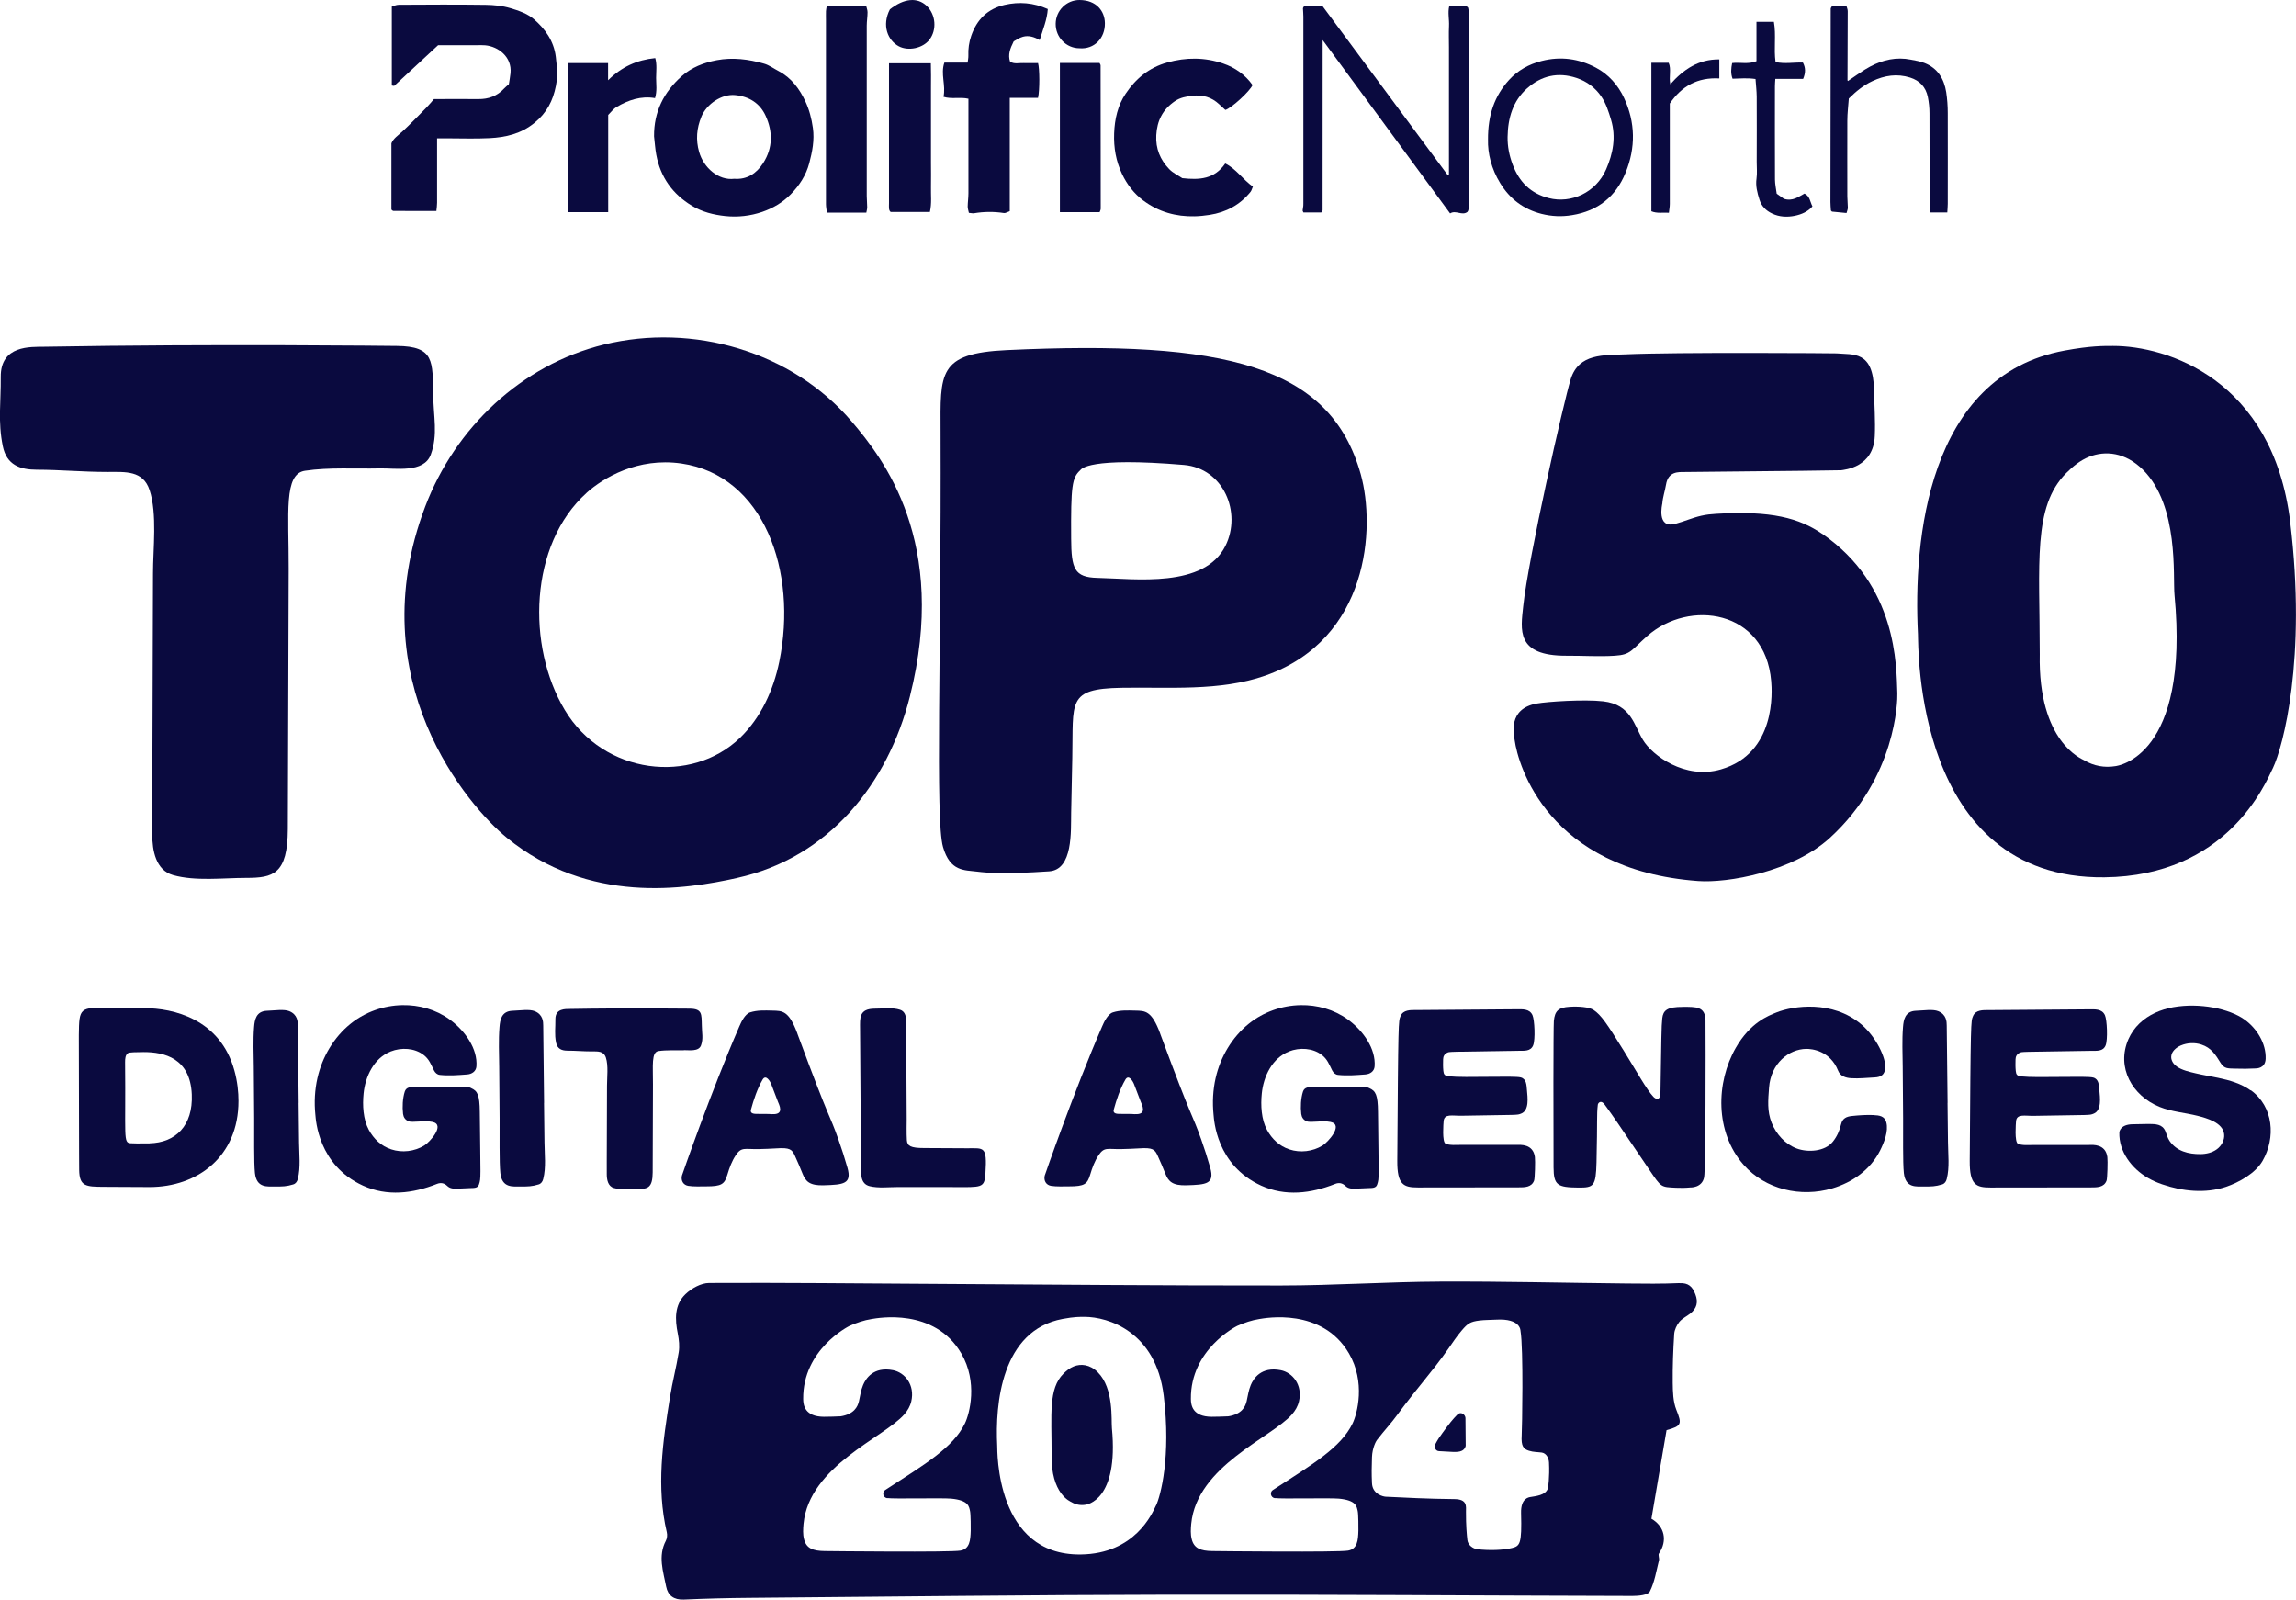 <svg viewBox="0 0 402.12 280.13" xmlns="http://www.w3.org/2000/svg" data-name="Layer 2" id="Layer_2">
  <defs>
    <style>
      .cls-1 {
        fill: #0a0a3f;
        stroke-width: 0px;
      }
    </style>
  </defs>
  <g data-name="Layer 1" id="Layer_1-2">
    <g>
      <path d="m76.43,36.93c.05-.49.12-.95.12-1.41.01-3.24,0-6.48,0-9.72,0-.47,0-.93,0-1.58.64,0,1.11,0,1.58,0,2.54,0,5.09.1,7.62-.03,2.84-.15,5.49-.75,7.85-2.67,2.16-1.75,3.25-3.88,3.76-6.49.34-1.71.19-3.38-.02-5.08-.34-2.79-1.88-4.92-3.88-6.63-1.11-.95-2.67-1.48-4.12-1.91-1.36-.4-2.84-.55-4.27-.57-5.08-.07-10.16-.04-15.24-.01-.43,0-.87.22-1.21.32v13.82c.2.02.38.1.45.04,2.52-2.32,5.03-4.66,7.66-7.1,2.2,0,4.57,0,6.93,0,.44,0,.88-.02,1.31.02,2.3.21,4.71,2.02,4.44,4.87-.07.69-.2,1.37-.29,1.94-.34.31-.58.5-.79.72-1.23,1.35-2.76,1.91-4.56,1.89-2.49-.03-4.99,0-7.77,0-.34.39-.81.97-1.33,1.5-1.38,1.4-2.74,2.82-4.18,4.16-.73.68-1.6,1.22-1.94,2.09v11.6c.06.05.2.23.34.24,2.43.02,4.86.01,7.56.01Z" class="cls-1"></path>
      <path d="m114.94,27.1c.73,3.91,2.83,6.88,6.25,8.94,1.81,1.1,3.8,1.58,5.84,1.8,2.19.23,4.39-.02,6.47-.73,1.86-.64,3.56-1.63,4.98-3.07,1.53-1.56,2.69-3.34,3.25-5.45.53-2.02.94-4.03.64-6.19-.23-1.63-.64-3.21-1.31-4.63-1.02-2.18-2.44-4.15-4.69-5.32-.85-.44-1.65-1.05-2.56-1.31-2.71-.77-5.47-1.13-8.29-.6-2.28.43-4.4,1.26-6.13,2.8-3.13,2.78-4.88,6.24-4.84,10.53.13,1.08.19,2.18.39,3.24Zm7.89-6.65c.96-2.31,3.64-4.02,5.91-3.8,2.45.23,4.35,1.42,5.36,3.64,1.26,2.77,1.27,5.6-.43,8.26-1.19,1.85-2.85,2.93-5.07,2.76-2.78.34-5.37-1.94-6.16-4.72-.6-2.11-.43-4.14.4-6.14Z" class="cls-1"></path>
      <path d="m228.14,36.82s.01.09.02.13c.01.04.04.08.12.26h3.13c.07-.12.23-.26.23-.41.01-9.84.01-19.67.01-29.79,7.51,10.22,14.89,20.26,22.32,30.37,1-.65,2.08.46,3.03-.26.07-.12.13-.19.15-.27.03-.13.06-.26.06-.39,0-11.52,0-23.05,0-34.57,0-.17-.05-.34-.08-.51,0-.04-.04-.07-.07-.11-.03-.03-.06-.06-.23-.2h-3.01c-.28,1.13.02,2.33-.04,3.51-.06,1.22-.01,2.45-.01,3.68v11.17c0,1.23,0,2.45,0,3.68,0,1.27,0,2.54,0,3.81,0,1.21,0,2.42,0,3.62-.08.03-.17.05-.25.08-7.29-9.84-14.58-19.68-21.89-29.55h-3.18s-.05.04-.08.07c-.03.03-.06.06-.08.1-.02.04-.05.07-.06.11-.02.04-.03.09-.03.13.02.48.07.96.07,1.44,0,10.91,0,21.82,0,32.73,0,.13,0,.26-.01.39-.03.26-.08.52-.11.78Z" class="cls-1"></path>
      <path d="m200.26,35.13c2.64,1.98,5.69,2.83,8.99,2.75.87-.02,1.75-.12,2.61-.25,2.88-.45,5.3-1.74,7.15-4.02.2-.25.27-.59.42-.93-1.78-1.25-2.91-3.1-4.84-4.05-1.88,2.74-4.52,2.91-7.52,2.57-.68-.46-1.64-.89-2.31-1.6-1.56-1.63-2.38-3.57-2.25-5.93.14-2.55,1.13-4.5,3.25-5.95.96-.65,1.98-.82,3.07-.95,1.81-.21,3.36.24,4.69,1.48.38.35.76.7,1.09,1,1.08-.32,4.3-3.28,4.76-4.36-1.28-1.8-3.06-3.06-5.14-3.77-3.22-1.1-6.48-1.11-9.81-.18-3.19.89-5.51,2.84-7.27,5.46-1.39,2.06-1.93,4.46-2.02,6.96-.09,2.49.31,4.84,1.39,7.12.89,1.88,2.13,3.45,3.74,4.66Z" class="cls-1"></path>
      <path d="m165.24,16.95c1.44.45,2.87,0,4.37.34v1.43c0,5.04,0,10.08,0,15.12,0,.78-.12,1.57-.13,2.35,0,.36.14.72.21,1.09.39.03.66.11.9.07,1.74-.29,3.47-.31,5.22-.04.32.05.69-.21,1.04-.32v-19.85h4.95c.31-1.39.29-5.13,0-6.1-.84,0-1.67.03-2.5,0-.81-.04-1.66.23-2.4-.25-.39-1.22,0-2.28.64-3.55.41-.21.98-.64,1.63-.81.99-.27,1.96.03,2.92.58.58-1.87,1.3-3.59,1.42-5.43-2.52-1.12-5.01-1.31-7.55-.73-2.98.68-4.87,2.56-5.86,5.42-.39,1.14-.55,2.29-.5,3.48.01.38-.07.75-.13,1.21h-4.07c-.7,1.99.29,3.98-.16,6.02Z" class="cls-1"></path>
      <path d="m144.66,35.72c0,.5.1,1,.16,1.52h6.91c.05-.31.15-.63.15-.95,0-.65-.08-1.31-.08-1.96,0-9.94,0-19.89,0-29.83,0-.78.14-1.57.14-2.35,0-.39-.16-.78-.24-1.13h-6.89c-.06.34-.14.63-.15.92-.02.52,0,1.05,0,1.58,0,10.73,0,21.46,0,32.19Z" class="cls-1"></path>
      <path d="m106.52,20.13c.46-.45.88-1.05,1.46-1.39,2.06-1.22,4.27-1.98,6.74-1.56.39-1.28.19-2.42.19-3.54,0-1.15.18-2.32-.15-3.47-3.19.33-5.85,1.5-8.26,3.88v-3h-7.01v26.11h7.03v-17.03Z" class="cls-1"></path>
      <path d="m270,37.46c1.76.44,3.51.52,5.32.22,4.54-.73,7.67-3.24,9.38-7.43,1.79-4.38,1.74-8.82-.27-13.11-1.05-2.24-2.7-4.12-4.92-5.29-3-1.59-6.18-2.03-9.53-1.17-2.23.57-4.15,1.64-5.68,3.31-2.55,2.8-3.72,6.17-3.69,10.45-.07,2.42.6,5.14,2.13,7.63,1.69,2.77,4.1,4.59,7.26,5.39Zm-2.54-21.99c2.49-2.22,5.4-2.9,8.66-1.82,1.83.61,3.3,1.74,4.33,3.25.82,1.19,1.29,2.67,1.71,4.08.9,2.98.35,5.9-.86,8.67-1.8,4.12-6.16,6.03-10.02,5.05-3.2-.81-5.21-2.84-6.35-5.87-.59-1.58-.92-3.18-.89-4.87.05-3.27.91-6.26,3.41-8.49Z" class="cls-1"></path>
      <path d="m320.71,36.92s.06.06.14.14c.77.07,1.59.15,2.55.25.08-.31.23-.63.23-.94,0-.65-.09-1.31-.09-1.96,0-4.42-.02-8.85,0-13.27,0-1.3.17-2.61.26-3.89,1.26-1.25,2.55-2.31,4.13-3.05,2.16-1.01,4.32-1.34,6.61-.62,1.69.53,2.75,1.68,3.1,3.4.19.94.29,1.9.29,2.86.03,5.3,0,10.6.02,15.9,0,.49.11.99.16,1.47h2.94c.03-.59.08-1.06.08-1.52,0-5.3.02-10.6,0-15.9,0-1.22-.09-2.45-.27-3.65-.37-2.34-1.49-4.2-3.8-5.11-.76-.3-1.6-.43-2.41-.59-2.51-.5-4.88.03-7.09,1.2-1.37.72-2.61,1.69-3.91,2.54,0,0-.08-.07-.08-.14.01-4.03.04-8.06.04-12.08,0-.34-.16-.67-.24-.98-.97.05-1.75.1-2.55.14-.12.22-.19.29-.19.37-.02,11.3-.04,22.6-.05,33.9,0,.48.05.96.08,1.44,0,.04.04.07.07.11Z" class="cls-1"></path>
      <path d="m156,37.12h6.86c.35-1.53.15-2.97.19-4.39.03-1.44,0-2.89,0-4.33v-8.8c0-1.44,0-2.89,0-4.33,0-1.42.03-2.85-.02-4.19h-7.33c0,.94,0,1.76,0,2.58,0,3.76,0,7.53,0,11.29,0,3.55,0,7.09,0,10.64,0,.6-.1,1.24.29,1.53Z" class="cls-1"></path>
      <path d="m185.63,11.02v26.14h6.96c.07-.21.19-.41.19-.61,0-8.36,0-16.73-.02-25.09,0-.15-.13-.31-.19-.44h-6.94Z" class="cls-1"></path>
      <path d="m307.46,13.82c.08,1.12.2,2.11.21,3.11.02,3.81.01,7.62,0,11.43,0,.96.1,1.94-.03,2.89-.19,1.31.13,2.5.51,3.71.37,1.18,1.15,1.93,2.22,2.44,1.28.61,2.65.66,3.98.39,1.14-.24,2.24-.68,3.08-1.64-.42-.82-.43-1.78-1.39-2.25-1.07.57-2.07,1.4-3.6.92-.27-.19-.69-.49-1.27-.9-.11-.85-.29-1.67-.3-2.48-.03-5.43-.01-10.86-.01-16.29,0-.43.04-.85.07-1.34h4.87c.46-1.09.44-1.96-.04-2.86-1.58-.05-3.18.27-4.79-.09-.33-2.39.13-4.71-.29-7.04h-3.05v6.89c-1.44.59-2.85.16-4.26.33-.19.93-.28,1.81.07,2.74,1.32-.03,2.61-.16,3.99.05Z" class="cls-1"></path>
      <path d="m292.29,37.28c.06-.57.16-1.07.16-1.57.01-5.17,0-10.33,0-15.5,0-.7,0-1.4,0-2.08,2.08-3.06,4.87-4.61,8.67-4.4v-3.33c-3.64-.05-6.28,1.76-8.58,4.35-.29-1.3.22-2.64-.29-3.76h-3.03v26.01c.98.41,1.95.2,3.07.26Z" class="cls-1"></path>
      <path d="m189.06,8.45c2.57.21,4.49-1.74,4.45-4.4C193.48,1.91,192,.02,189.09,0c-2.31-.02-4.18,1.86-4.2,4.16-.02,2.37,1.84,4.28,4.17,4.29Z" class="cls-1"></path>
      <path d="m157.41,8.1c1.68.89,4.19.35,5.35-1.13,1.36-1.73,1.14-4.44-.48-5.96-1.63-1.54-3.98-1.3-6.42.62-1.47,2.83-.36,5.45,1.55,6.47Z" class="cls-1"></path>
      <path d="m66.54,82.03c2.7-.06,7.69.86,8.9-2.4,1.32-3.57.45-6.72.45-10.43-.17-5.91.27-8.57-6.42-8.62-.61,0-31.69-.39-61.69.14-2.42.04-7.7-.31-7.65,5.29.04,4.39-.52,7.79.36,12.13.67,3.27,3,4.12,5.95,4.12,4.1,0,7.96.39,12.42.39,3.09,0,6.2-.3,7.34,3.18,1.36,4.13.6,10.31.6,14.59-.13,47.84-.16,41.47-.13,45.73,0,2.77.6,6.24,3.64,7.1,3.89,1.11,8.81.49,12.81.49,4.69,0,7.26-.61,7.29-8.54.05-15.18.1-30.36.15-45.55.03-9.85-.9-16.66,2.86-17.21,4.25-.63,8.81-.31,13.11-.41Z" class="cls-1"></path>
      <path d="m129.14,153.74c15.99-3.54,26.36-16.44,30.22-31.78,6.82-27.06-4.72-41.73-10.17-48.12-10.5-12.32-27.83-17.32-43.42-13.5-14.46,3.55-26.07,14.58-31.31,28.4-11.57,30.5,7.68,52.57,14.3,57.97,14.4,11.75,31.23,9.06,40.37,7.04Zm-26.41-67.43c2.9-2.61,8.95-6.25,16.61-5.14,14.38,2.07,20.42,18.82,17.14,34.73-1.02,4.96-3.22,9.78-6.86,13.3-8.5,8.21-23.88,6.53-30.71-4.87-6.69-11.15-6.25-28.96,3.83-38.02Z" class="cls-1"></path>
      <path d="m165.16,148.33c1.24,4.32,3.74,4.03,5.96,4.31,1.93.24,4.88.47,12.63-.05,4.21-.28,3.79-7.1,3.85-10.22.07-3.23.13-6.45.2-9.67.2-9.84-.97-12.07,8.53-12.25,8.27-.16,17.29.67,25.29-2.14,18.12-6.37,19.32-25.86,16.7-35.26-5.34-19.11-23.93-23.52-62-21.74-12.11.56-11.62,4.03-11.59,14.35.14,38.66-.96,67.83.43,72.67Zm24.04-66c.2-.18,1.34-2.33,18.15-.91,6.94.59,10.18,8.34,7.27,14.18-3.71,7.44-15.77,5.75-22.44,5.6-4.03-.1-4.55-1.61-4.58-6.87-.06-9.3.15-10.66,1.6-11.99Z" class="cls-1"></path>
      <path d="m319.1,93.47c-3.98-2.73-8.86-4.07-18.53-3.49-.87.05-1.76.14-2.61.34-1.55.35-3.02,1.01-4.56,1.42-3.33.89-2.27-3.48-2.26-3.57.08-1.12.46-2.17.64-3.27.38-2.4,2.21-2.23,3.31-2.24,18.46-.18,27.18-.28,27.37-.31.65-.11,5.65-.5,5.89-5.97.12-2.68-.08-5.36-.13-8.04-.12-7-3.64-6.19-6.58-6.46-.33-.03-28.08-.23-36.94.17-3.82.17-8.17-.18-9.59,4.3-1.24,3.93-7.47,31.57-8.33,39.77-.43,4.12-1.38,8.77,7.63,8.71,2.81-.02,5.62.18,8.42,0,2.84-.18,2.84-.96,5.69-3.47,7.31-6.43,20.64-4.64,21.69,7.95.14,1.67.92,12.61-8.82,15.43-6.31,1.83-12.04-2.48-13.65-5.17-1.56-2.59-2.08-6.19-6.95-6.75-3.29-.38-9.79.05-11.62.38-5.14.91-4.03,5.42-3.89,6.43.59,4.34,5.81,22.71,32.12,24.66,5.09.38,16.55-1.57,23.11-7.58,11.58-10.61,11.84-23.96,11.79-25.29-.17-4.88-.01-18.91-13.19-27.96Z" class="cls-1"></path>
      <path d="m401.11,91.4c-3.06-25.03-21.69-30.84-31.03-30.82-1.74,0-3.92-.03-8.49.81-24.06,4.44-26.51,33.31-25.68,49.64.1,1.89-.73,42.98,32.65,42.61,21.41-.23,28.11-16.21,29.52-19.15,1.77-3.69,5.94-19.16,3.02-43.09Zm-30.62,42.77c-1.89.31-3.78-.02-5.47-1.03-.37-.23-8.09-3.13-7.78-18.58,0-15.94-1.26-25.83,4.64-31.72,1.17-1.17,2.45-2.23,4.01-2.85,2.79-1.1,6.31-.84,9.46,2.31,6.31,6.31,5.19,18.65,5.49,21.87,2.69,28.46-10.03,29.94-10.36,30Z" class="cls-1"></path>
      <path d="m25.24,176.55c-2.42,0-4.33-.06-5.84-.08-5.48-.06-5.53-.03-5.59,4.74,0,.29,0,.59,0,.91.06,24.6.04,21.37.06,22.74.03,2.94,1.2,2.96,4.32,2.98,1.6,0,6.63.04,8,.04,8.42,0,15.58-5.34,15.58-15.08,0-1.51-.18-3.39-.72-5.33-2.49-9.06-10.73-10.92-15.8-10.92Zm.96,23.68c-1.76.04-3.09,0-3.3-.02-1.37-.07-.85-1.02-.99-14.21,0-.54.02-1.29.55-1.6.2-.12,1.43-.16,2.64-.16,3.73-.02,8.22,1.1,8.49,7.41.24,5.53-2.87,8.47-7.4,8.57Z" class="cls-1"></path>
      <path d="m52.31,193.13c-.05-4.45-.1-9.09-.15-13.54,0-.64-.03-1.92-1.49-2.51-.94-.38-2.51-.12-3.92-.07-1.91.08-2.15,1.6-2.25,2.86-.19,2.32-.07,4.64-.05,6.96.02,2.96.04,6.11.07,9.07.02,2.71-.07,7.67.13,9.53.29,2.68,2.22,2.34,3.57,2.35,1.23.01,1.95.01,3.14-.36.45-.14.69-.51.8-.95.52-2.04.24-4.3.22-6.39-.03-2.31-.05-4.62-.08-6.93Z" class="cls-1"></path>
      <path d="m82.52,190.55c-.82-.37-.53-.18-9.88-.2-.7,0-1.49,0-1.75.81-.37,1.17-.45,2.69-.3,3.9.08.59.36,1.03.92,1.28.72.32,2.75-.18,4.22.13,2.33.48-.46,3.55-1.43,4.14-1.71,1.04-3.88,1.3-5.78.67-1.76-.58-3.06-1.82-3.93-3.42-1-1.84-1.12-4.32-.91-6.38.3-2.99,1.82-6.2,4.76-7.35,1.85-.73,4.15-.62,5.75.61.98.75,1.29,1.66,1.81,2.7.21.42.56.75,1.03.8,1.6.17,3.19.04,4.79-.08.81-.06,1.55-.53,1.62-1.41.23-3.14-2.02-6.18-4.41-8.01-.1-.08-.2-.15-.31-.23-2.42-1.74-5.33-2.54-8.24-2.49-3.26.06-6.51,1.19-9.07,3.25-2.95,2.37-4.97,5.82-5.81,9.5-.48,2.11-.59,4.29-.37,6.44.09.87.46,8.83,8.34,12.42,4.24,1.93,8.73,1.38,12.93-.29.69-.28,1.29-.17,1.82.34.25.24.56.39.89.44,0,.11,2.99-.05,3.22-.06.55-.02,1.24.03,1.45-.61.39-1.2.27-.87.15-12.75-.03-2.97-.4-3.65-1.51-4.14Z" class="cls-1"></path>
      <path d="m95.29,193.13c-.05-4.45-.1-9.09-.15-13.54,0-.64-.03-1.92-1.49-2.51-.94-.38-2.51-.12-3.92-.07-1.91.08-2.15,1.6-2.25,2.86-.19,2.32-.07,4.64-.05,6.96.02,2.96.04,6.11.07,9.07.02,2.71-.07,7.67.13,9.53.29,2.68,2.22,2.34,3.57,2.35,1.23.01,1.95.01,3.14-.36.45-.14.69-.51.8-.95.52-2.04.24-4.3.22-6.39-.03-2.31-.05-4.62-.08-6.93Z" class="cls-1"></path>
      <path d="m119.75,183.9c.91-.02,2.6.29,3.02-.81.45-1.21.15-2.28.15-3.53-.06-2,.09-2.9-2.17-2.92-.21,0-10.73-.13-20.89.05-.82.01-2.61-.1-2.59,1.79.02,1.49-.18,2.64.12,4.11.23,1.11,1.02,1.4,2.02,1.4,1.39,0,2.7.13,4.21.13,1.05,0,2.1-.1,2.49,1.08.46,1.4.2,3.49.2,4.94-.04,16.2-.06,14.05-.04,15.49,0,.94.2,2.11,1.23,2.41,1.32.38,2.98.17,4.34.17,1.59,0,2.46-.21,2.47-2.89.02-5.14.03-10.28.05-15.43.01-3.34-.3-5.64.97-5.83,1.44-.21,2.99-.1,4.44-.14Z" class="cls-1"></path>
      <path d="m139.66,181.01c-1.5-4.06-2.63-3.99-4.39-4.03-1.35-.03-2.6-.1-3.9.31-.9.29-1.56,1.69-1.89,2.47-5,11.52-10.04,26.07-10.05,26.13-.2.91.27,1.64,1.11,1.78.93.15,2.19.09,3.12.09,2.76,0,3.24-.38,3.75-2.1.34-1.15.77-2.32,1.44-3.33,1.02-1.54,1.55-1.04,4.06-1.1,1-.03,2.01-.05,3.01-.12,2.46-.17,2.8.18,3.31,1.32.46,1.04.93,2.08,1.34,3.14.53,1.36,1.3,2.07,3.67,2,3.54-.1,4.97-.24,4.18-3.07-.47-1.67-1-3.31-1.58-4.95-1.69-4.8-1.22-2.4-7.19-18.54Zm-4.45,14.11c-.42-.03-.31-.05-2.54-.05-.5,0-1.35.01-1.15-.74.48-1.76,1.11-3.66,2.03-5.25.58-1.01,1.33.27,1.53.8.38,1,.76,2.01,1.15,3.01.22.59,1.23,2.36-1.02,2.22Z" class="cls-1"></path>
      <path d="m166.88,207.89c5.09,0,5.54.22,5.71-2.42.31-4.82-.26-4.37-3.21-4.38-2.52,0-6.12-.04-7.54-.04-2.35,0-2.94-.37-3.01-1.37-.08-1.04-.03-3.55-.03-3.64-.05-9.13-.06-11.11-.11-15.8-.01-1.16.31-2.94-1.04-3.4-1.33-.45-3.02-.19-4.42-.2-2.8,0-2.61,1.63-2.6,3.5,0,.93.15,21.9.16,23.62.01,1.76-.18,3.55,1.54,3.97,1.53.37,3.28.15,4.85.15,14.73.01,7.74,0,9.7,0Z" class="cls-1"></path>
      <path d="m203.2,181.01c-1.5-4.06-2.63-3.99-4.39-4.03-1.35-.03-2.6-.1-3.9.31-.9.29-1.56,1.69-1.89,2.47-5,11.52-10.04,26.07-10.05,26.13-.2.91.27,1.64,1.11,1.78.93.15,2.19.09,3.12.09,2.76,0,3.24-.38,3.75-2.1.34-1.15.77-2.32,1.44-3.33,1.02-1.54,1.55-1.04,4.06-1.1,1-.03,2.01-.05,3.01-.12,2.46-.17,2.8.18,3.31,1.32.46,1.04.93,2.08,1.34,3.14.53,1.36,1.3,2.07,3.67,2,3.54-.1,4.97-.24,4.18-3.07-.47-1.67-1-3.31-1.58-4.95-1.69-4.8-1.22-2.4-7.19-18.54Zm-4.45,14.11c-.42-.03-.31-.05-2.54-.05-.5,0-1.35.01-1.15-.74.48-1.76,1.11-3.66,2.03-5.25.58-1.01,1.33.27,1.53.8.38,1,.76,2.01,1.15,3.01.22.59,1.23,2.36-1.02,2.22Z" class="cls-1"></path>
      <path d="m225.75,184.13c1.85-.73,4.15-.62,5.75.61.98.75,1.29,1.66,1.81,2.7.21.42.56.75,1.03.8,1.6.17,3.19.04,4.79-.08.81-.06,1.55-.53,1.62-1.41.23-3.14-2.02-6.18-4.41-8.01-.1-.08-.2-.15-.31-.23-2.42-1.74-5.33-2.54-8.24-2.49-3.26.06-6.51,1.19-9.07,3.25-2.95,2.37-4.97,5.82-5.81,9.5-.48,2.11-.59,4.29-.37,6.44.09.87.46,8.83,8.34,12.42,4.24,1.93,8.73,1.38,12.93-.29.69-.28,1.29-.17,1.82.34.25.24.56.39.89.44,0,.11,2.99-.05,3.22-.06.55-.02,1.24.03,1.45-.61.39-1.2.27-.87.15-12.75-.03-2.97-.4-3.65-1.51-4.14-.82-.37-.53-.18-9.88-.2-.7,0-1.49,0-1.75.81-.37,1.17-.45,2.69-.3,3.9.08.59.36,1.03.92,1.28.72.32,2.75-.18,4.22.13,2.33.48-.46,3.55-1.43,4.14-1.71,1.04-3.88,1.3-5.78.67-1.76-.58-3.06-1.82-3.93-3.42-1-1.84-1.12-4.32-.91-6.38.3-2.99,1.82-6.2,4.76-7.35Z" class="cls-1"></path>
      <path d="m253.44,184.37c.47-.22-.33-.16,12.52-.36.98-.01,2.12.14,2.56-.96.4-1.02.25-4.44-.12-5.27-.52-1.16-1.78-1.03-2.83-1.03-13.09.09-16.61.12-17.29.13.3,0,.91,0-.22,0-1.02,0-2.3-.06-2.76,1.05-.39.96-.41.53-.58,25.3,0,.02,0,.03,0,.05-.03,4.22,1.11,4.67,3.62,4.67,11.65-.01,15.77-.01,17.02-.02-.23,0-.29,0,.57,0,1.07,0,2.33.02,2.76-1.21.13-.39.22-3.38.13-4.09-.31-2.35-2.55-2.14-3.19-2.14-3.24,0-6.48,0-9.72,0-.76,0-2.03.12-2.73-.21-.64-.3-.37-3.61-.34-3.94.11-1.35,1.53-.92,3.12-.95,10.3-.18,9.67-.08,10.44-.37,1.48-.55,1.14-2.88,1.03-4.13-.08-.86-.07-1.93-1.08-2.21-1.19-.33-9.75.11-12.61-.2-.73-.08-.89-.34-.95-.95-.07-.67-.06-1.35-.04-2.03.01-.5.23-.92.7-1.14Zm-5.2-7.49c-.16,0-.11,0,0,0h0Zm17.52,31.06s-.02,0-.03,0c.01,0,.02,0,.03,0Zm-.13,0c-.05,0-.11,0-.16,0,.06,0,.11,0,.16,0Z" class="cls-1"></path>
      <path d="m294.77,176.33c-2.84-.02-3.48.64-3.64,1.99-.16,1.33-.16,3.89-.31,12.53,0,.32,0,.93-.11,1.21-.22.57-.75.42-1.15,0-1.17-1.24-2.88-4.35-5.13-7.98-3.01-4.86-4.02-6.34-5.33-7.21-.77-.52-2.64-.66-4.18-.56-2,.12-2.61.73-2.78,2.49-.09.94-.09,19.25-.05,25.64.02,3.13.68,3.5,4.38,3.53,2.65.02,3.04-.24,3.14-4.42.18-7.7.01-8.14.23-10.08.03-.3.54-.94,1.2-.03,1.81,2.49,1.76,2.45,7.83,11.43,2.11,3.12,2,2.99,4.63,3.13.84.04,1.68.03,2.52-.05.04,0,2.07.1,2.44-1.79.28-1.43.28-22.83.24-27.41-.02-2.55-1.72-2.41-3.92-2.43Z" class="cls-1"></path>
      <path d="m328.14,195.27c-1.25-.05-2.5.03-3.74.16-1.01.1-1.71.4-1.96,1.47-.26,1.12-.72,2.14-1.44,3.04-1.4,1.74-4.4,1.91-6.34,1.18-2.01-.76-3.57-2.49-4.37-4.48-.82-2.07-.62-3.97-.46-6.17.31-4.26,3.47-6.75,6.52-6.79.96-.01,4.17.29,5.58,3.83.38.96,1.33,1.25,2.29,1.31,1.35.09,2.76-.08,4.12-.14,1.1-.05,1.73-.47,1.84-1.62.17-1.7-1.52-5.42-4.21-7.69-5.06-4.26-11.94-3.22-14.81-2.08-1.48.59-4.62,1.78-7.15,6.19-3.5,6.09-3.67,14.77,1.35,20.49,3.84,4.36,10.06,5.77,15.55,4.14,3.55-1.05,6.68-3.28,8.37-6.63.69-1.38,1.5-3.37,1.09-4.93-.3-1.12-1.25-1.23-2.24-1.27Z" class="cls-1"></path>
      <path d="m341.1,193.13c-.05-4.45-.1-9.09-.15-13.54,0-.64-.03-1.92-1.49-2.51-.94-.38-2.51-.12-3.92-.07-1.91.08-2.15,1.6-2.25,2.86-.19,2.32-.07,4.64-.05,6.96.02,2.96.04,6.11.07,9.07.02,2.71-.07,7.67.13,9.53.29,2.68,2.22,2.34,3.57,2.35,1.23.01,1.95.01,3.14-.36.45-.14.69-.51.8-.95.52-2.04.24-4.3.22-6.39-.03-2.31-.05-4.62-.08-6.93Z" class="cls-1"></path>
      <path d="m365.88,200.51c-3.24,0-6.48,0-9.72,0-.76,0-2.03.12-2.73-.21-.64-.3-.37-3.61-.34-3.94.11-1.35,1.53-.92,3.12-.95,10.3-.18,9.67-.08,10.44-.37,1.48-.55,1.14-2.88,1.03-4.13-.08-.86-.07-1.93-1.08-2.21-1.19-.33-9.75.11-12.61-.2-.73-.08-.89-.34-.95-.95-.07-.67-.06-1.35-.04-2.03.01-.5.23-.92.7-1.14.47-.22-.33-.16,12.52-.36.98-.01,2.12.14,2.56-.96.4-1.02.25-4.44-.12-5.27-.52-1.16-1.78-1.03-2.83-1.03-13.09.09-16.61.12-17.29.13.3,0,.91,0-.22,0-1.02,0-2.3-.06-2.76,1.05-.39.96-.41.53-.58,25.3,0,.02,0,.03,0,.05-.03,4.22,1.11,4.67,3.62,4.67,11.65-.01,15.77-.01,17.02-.02-.23,0-.29,0,.57,0,1.07,0,2.33.02,2.76-1.21.13-.39.22-3.38.13-4.09-.31-2.35-2.55-2.14-3.19-2.14Zm-17.39-23.62c-.16,0-.11,0,0,0h0Zm17.39,31.06c-.05,0-.11,0-.16,0,.06,0,.11,0,.16,0Zm.1,0s.02,0,.03,0c-.01,0-.02,0-.03,0Z" class="cls-1"></path>
      <path d="m394.18,190.96c-1.67-1.21-3.7-1.79-5.72-2.21-1.29-.27-2.59-.48-3.87-.78-1.1-.26-2.41-.54-3.35-1.2-.54-.38-.97-.98-.98-1.65,0-.94.83-1.67,1.69-2.04,1.13-.48,2.43-.54,3.59-.16,1.75.56,2.5,1.81,3.4,3.26.64,1.03,1.32.92,2.63.96,1.14.04,2.27.03,3.41-.03.23-.01,1.75.02,1.82-1.69.1-2.71-1.57-5.36-3.72-6.89-2.62-1.86-7.77-2.98-12.49-2.14-2.17.39-4.28,1.3-5.87,2.82-.82.78-1.49,1.73-1.95,2.77-2.17,4.97.69,9.94,5.47,11.87,2.11.85,4.42,1,6.62,1.55,1.65.42,4.45,1.19,4.67,3.22.11,1.01-.44,2.03-1.26,2.63-.82.61-1.86.85-2.88.86-2.09.02-4.17-.5-5.41-2.3-.36-.52-.5-1.12-.73-1.69-.52-1.28-1.74-1.28-2.95-1.29-.89,0-1.78.05-2.67.05h-.05c-2.31.01-2.4,1.39-2.4,1.44-.11,3.36,2.2,6.35,5,7.96.79.46,1.63.83,2.49,1.12,3.53,1.22,7.57,1.65,11.16.45,2.3-.77,5.18-2.38,6.43-4.55,2.33-4.06,1.94-9.49-2.06-12.38Z" class="cls-1"></path>
      <path d="m192.28,240.32c-1.41-1.41-2.99-1.52-4.23-1.03-.7.28-1.27.75-1.8,1.27-2.64,2.64-2.07,7.06-2.07,14.19-.14,6.91,3.31,8.21,3.48,8.31.75.45,1.6.6,2.45.46.15-.02,5.84-.69,4.63-13.41-.14-1.44.36-6.96-2.46-9.78Z" class="cls-1"></path>
      <path d="m255.23,247.74c-.83.84-1.33,1.47-2.55,3.14-.48.65-.94,1.31-1.3,2.04-.26.53.05,1.17.62,1.21.88.06,1.77.1,2.53.14.47-.02,1.88.15,2.17-1.07,0-.03-.04-4.8-.04-4.88-.04-.62-.82-1.2-1.42-.59Z" class="cls-1"></path>
      <path d="m294.13,224.7c-3.04.14-6.09.1-9.14.07-10.93-.11-21.86-.39-32.78-.34-9.28.05-18.57.68-27.85.69-20.52.02-41.05-.17-61.57-.29-12.86-.07-25.72-.22-38.59-.15-1.42,0-3.11.95-4.17,1.98-1.92,1.86-1.83,4.39-1.32,6.9.21,1.06.33,2.2.16,3.25-.42,2.63-1.11,5.22-1.53,7.86-1.27,7.86-2.42,15.73-.56,23.67.11.46.06,1.07-.16,1.48-1.42,2.7-.46,5.39.05,8.04.3,1.55,1.34,2.34,3.07,2.27,3.86-.17,7.72-.27,11.58-.3,24.61-.21,49.22-.51,73.83-.55,26.92-.05,53.84.16,80.76.22,1.05,0,2.71-.15,3.03-.77.85-1.66,1.14-3.61,1.61-5.46.1-.39-.19-.95,0-1.22,1.53-2.22.99-4.75-1.32-6.08.89-5.2,1.78-10.38,2.65-15.52,2.68-.72,2.7-1.1,1.71-3.57-.57-1.44-.61-3.14-.63-4.73-.03-2.85.08-5.7.26-8.54.05-.73.43-1.54.9-2.12.5-.61,1.3-.97,1.94-1.48,1.11-.9,1.4-1.96.86-3.36-.52-1.35-1.21-2.01-2.78-1.94Zm-138.71,37.65c1.07.17,9.52-.05,11.17.1,3.11.29,3.12,1.43,3.3,2.17.13.54.13,3.14.12,3.44-.05,1.66-.16,3.2-1.8,3.49-1.76.32-22.46.1-23.81.08-2-.03-3.18-.46-3.58-2.07-.23-.89-.17-1.8-.09-2.7.99-10.13,14.08-15.1,17.64-19.16.59-.68,1.03-1.42,1.23-2.29.67-2.9-1.14-5.06-3.2-5.46-3.46-.68-4.79,1.52-5.24,2.6-.38.91-.51,1.87-.72,2.82-.22.99-.87,2.29-3.21,2.66-.26.04-2.59.08-2.95.08-3.31-.03-3.6-2-3.61-3.11-.09-8.69,7.97-12.74,8.12-12.81,1.25-.55,2.52-.99,3.87-1.2.99-.16,10.98-2.06,15.7,6.03,2.92,5,1.47,10.55.62,12.28-2.06,4.21-6.89,7.07-13.98,11.66-.5.33-.42,1.29.41,1.42Zm47.03,1.31c-.63,1.32-3.63,8.46-13.2,8.57-14.93.16-14.56-18.21-14.6-19.06-.37-7.3.72-20.21,11.48-22.2,2.04-.38,3.02-.36,3.8-.36,4.17,0,12.51,2.59,13.88,13.79,1.31,10.7-.56,17.62-1.35,19.27Zm20.87-1.31c1.07.17,9.52-.05,11.17.1,3.11.29,3.12,1.43,3.3,2.17.13.54.13,3.14.12,3.44-.05,1.66-.16,3.2-1.8,3.49-1.76.32-22.46.1-23.81.08-2-.03-3.18-.46-3.58-2.07-.23-.89-.17-1.8-.09-2.7.99-10.13,14.08-15.1,17.64-19.16.59-.68,1.03-1.42,1.23-2.29.67-2.9-1.14-5.06-3.2-5.46-3.46-.68-4.79,1.52-5.24,2.6-.38.91-.51,1.87-.72,2.82-.22.99-.87,2.29-3.21,2.66-.26.04-2.59.08-2.95.08-3.31-.03-3.6-2-3.61-3.11-.09-8.69,7.97-12.74,8.12-12.81,1.25-.55,2.52-.99,3.87-1.2.99-.16,10.98-2.06,15.7,6.03,2.92,5,1.47,10.55.62,12.28-2.06,4.21-6.89,7.07-13.98,11.66-.5.33-.42,1.29.41,1.42Zm47.77-1.7c-.38,1.26-2.27,1.36-3.02,1.51-.26.05-1.75.16-1.67,2.84.15,5.41-.2,5.75-1.6,6.1-1.55.38-3.95.45-6,.22-.88-.1-1.7-.77-1.8-1.6-.11-.93-.26-2.62-.25-4.95,0-.92.29-2.23-2.04-2.24-4.6-.04-8.7-.26-12.03-.42-.33-.02-2.3-.37-2.39-2.37-.08-1.78-.06-2.52,0-4.55.05-1.63.72-2.82.85-2.98.67-.84,1.33-1.69,2.04-2.5,1.04-1.2,1.93-2.5,2.9-3.75,1.01-1.31,2.03-2.6,3.07-3.88,1.56-1.93,3.1-3.86,4.52-5.9.76-1.09,1.49-2.2,2.35-3.2,1.02-1.2,1.48-1.53,3.11-1.73.96-.12,1.94-.09,2.9-.15,4.29-.25,4.26,1.89,4.27,1.96.54,3.1.28,17.26.21,18.29-.13,1.95.34,2.41,1.27,2.71.81.26,1.59.22,2.26.32.8.13,1.21.98,1.25,1.73.13,2.6-.17,4.49-.19,4.53Z" class="cls-1"></path>
    </g>
  </g>
</svg>